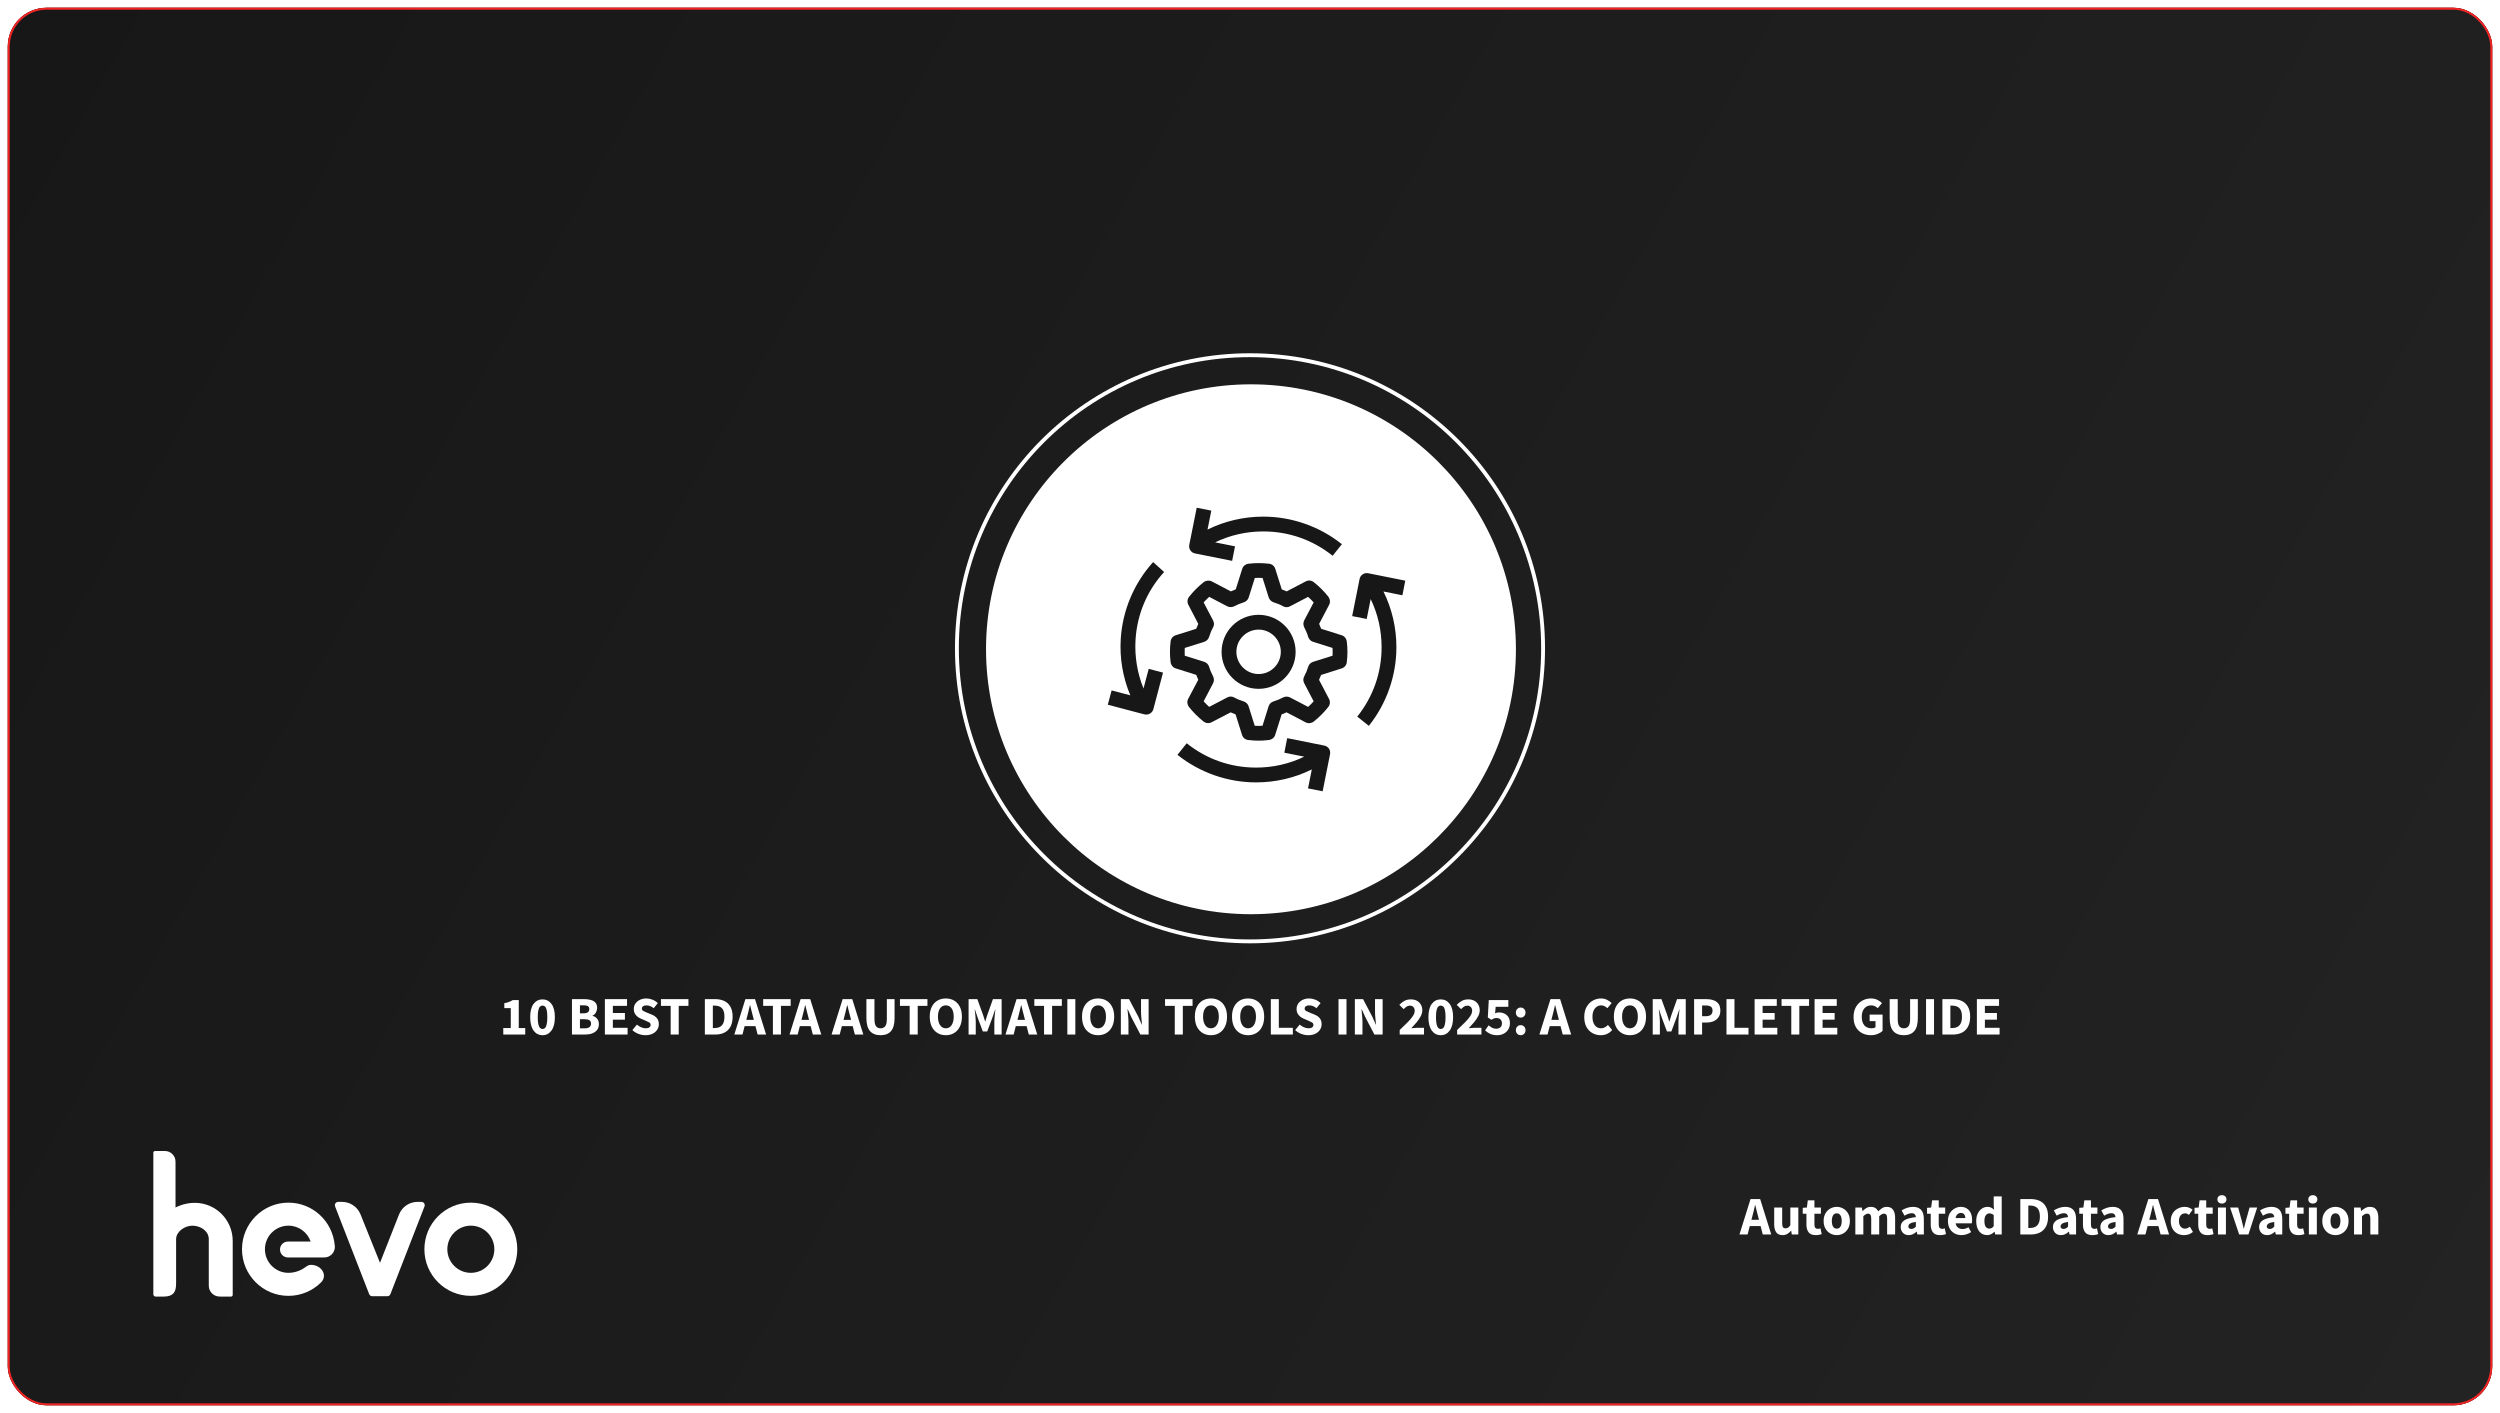 <?xml version="1.0"?>
<svg xmlns="http://www.w3.org/2000/svg" width="1288" height="728" viewBox="0 0 1288 728" fill="none">
<g filter="url(#filter0_d_21344_8951)">
<g clip-path="url(#clip0_21344_8951)">
<rect x="4" width="1280" height="720" rx="20" fill="white"/>
<rect x="4" width="1280" height="720" rx="20" fill="#E31414" fill-opacity="0.99"/>
<rect x="4" width="1280" height="720" fill="url(#paint0_linear_21344_8951)"/>
<path d="M902.772 622.76L902.324 624.44H906.216L905.796 622.76C905.553 621.845 905.301 620.875 905.04 619.848C904.797 618.821 904.555 617.832 904.312 616.88H904.2C903.976 617.851 903.743 618.849 903.5 619.876C903.276 620.884 903.033 621.845 902.772 622.76ZM896.164 632L901.876 613.744H906.832L912.544 632H908.176L907.056 627.66H901.484L900.364 632H896.164ZM918.375 632.336C916.863 632.336 915.761 631.841 915.071 630.852C914.399 629.844 914.063 628.472 914.063 626.736V618.112H918.179V626.204C918.179 627.193 918.319 627.884 918.599 628.276C918.879 628.649 919.317 628.836 919.915 628.836C920.437 628.836 920.876 628.715 921.231 628.472C921.585 628.229 921.968 627.837 922.379 627.296V618.112H926.495V632H923.135L922.827 630.068H922.743C922.164 630.759 921.529 631.309 920.839 631.72C920.148 632.131 919.327 632.336 918.375 632.336ZM935.465 632.336C933.748 632.336 932.516 631.841 931.769 630.852C931.041 629.863 930.677 628.565 930.677 626.96V621.332H928.773V618.28L930.901 618.112L931.377 614.416H934.793V618.112H938.125V621.332H934.793V626.904C934.793 627.688 934.952 628.257 935.269 628.612C935.605 628.948 936.044 629.116 936.585 629.116C936.809 629.116 937.033 629.088 937.257 629.032C937.5 628.976 937.714 628.911 937.901 628.836L938.545 631.832C938.19 631.944 937.752 632.056 937.229 632.168C936.725 632.28 936.137 632.336 935.465 632.336ZM946.307 632.336C945.131 632.336 944.021 632.056 942.975 631.496C941.949 630.917 941.118 630.087 940.483 629.004C939.849 627.903 939.531 626.587 939.531 625.056C939.531 623.507 939.849 622.191 940.483 621.108C941.118 620.025 941.949 619.204 942.975 618.644C944.021 618.065 945.131 617.776 946.307 617.776C947.483 617.776 948.585 618.065 949.611 618.644C950.638 619.204 951.469 620.025 952.103 621.108C952.738 622.191 953.055 623.507 953.055 625.056C953.055 626.587 952.738 627.903 952.103 629.004C951.469 630.087 950.638 630.917 949.611 631.496C948.585 632.056 947.483 632.336 946.307 632.336ZM946.307 629.004C947.147 629.004 947.782 628.649 948.211 627.94C948.641 627.212 948.855 626.251 948.855 625.056C948.855 623.843 948.641 622.881 948.211 622.172C947.782 621.463 947.147 621.108 946.307 621.108C945.449 621.108 944.805 621.463 944.375 622.172C943.965 622.881 943.759 623.843 943.759 625.056C943.759 626.251 943.965 627.212 944.375 627.94C944.805 628.649 945.449 629.004 946.307 629.004ZM955.875 632V618.112H959.235L959.515 619.904H959.627C960.205 619.325 960.821 618.831 961.475 618.42C962.128 617.991 962.912 617.776 963.827 617.776C964.816 617.776 965.609 617.981 966.207 618.392C966.823 618.784 967.308 619.353 967.663 620.1C968.279 619.465 968.932 618.924 969.623 618.476C970.313 618.009 971.116 617.776 972.031 617.776C973.524 617.776 974.616 618.28 975.307 619.288C976.016 620.277 976.371 621.64 976.371 623.376V632H972.255V623.908C972.255 622.9 972.115 622.209 971.835 621.836C971.573 621.463 971.144 621.276 970.547 621.276C969.856 621.276 969.063 621.724 968.167 622.62V632H964.051V623.908C964.051 622.9 963.911 622.209 963.631 621.836C963.369 621.463 962.94 621.276 962.343 621.276C961.652 621.276 960.868 621.724 959.991 622.62V632H955.875ZM983.383 632.336C982.113 632.336 981.105 631.935 980.359 631.132C979.612 630.311 979.239 629.312 979.239 628.136C979.239 626.68 979.855 625.541 981.087 624.72C982.319 623.899 984.307 623.348 987.051 623.068C987.013 622.452 986.827 621.967 986.491 621.612C986.173 621.239 985.632 621.052 984.867 621.052C984.288 621.052 983.7 621.164 983.103 621.388C982.505 621.612 981.871 621.92 981.199 622.312L979.715 619.596C980.592 619.055 981.525 618.616 982.515 618.28C983.523 617.944 984.568 617.776 985.651 617.776C987.424 617.776 988.787 618.289 989.739 619.316C990.691 620.343 991.167 621.92 991.167 624.048V632H987.807L987.527 630.572H987.415C986.836 631.095 986.211 631.524 985.539 631.86C984.885 632.177 984.167 632.336 983.383 632.336ZM984.783 629.144C985.249 629.144 985.651 629.041 985.987 628.836C986.341 628.612 986.696 628.323 987.051 627.968V625.532C985.595 625.719 984.587 626.017 984.027 626.428C983.467 626.82 983.187 627.287 983.187 627.828C983.187 628.276 983.327 628.612 983.607 628.836C983.905 629.041 984.297 629.144 984.783 629.144ZM999.504 632.336C997.787 632.336 996.555 631.841 995.808 630.852C995.08 629.863 994.716 628.565 994.716 626.96V621.332H992.812V618.28L994.94 618.112L995.416 614.416H998.832V618.112H1002.16V621.332H998.832V626.904C998.832 627.688 998.991 628.257 999.308 628.612C999.644 628.948 1000.08 629.116 1000.62 629.116C1000.85 629.116 1001.07 629.088 1001.3 629.032C1001.54 628.976 1001.75 628.911 1001.94 628.836L1002.58 631.832C1002.23 631.944 1001.79 632.056 1001.27 632.168C1000.76 632.28 1000.18 632.336 999.504 632.336ZM1010.6 632.336C1009.27 632.336 1008.08 632.047 1007.01 631.468C1005.95 630.889 1005.11 630.059 1004.49 628.976C1003.88 627.893 1003.57 626.587 1003.57 625.056C1003.57 623.544 1003.88 622.247 1004.49 621.164C1005.13 620.081 1005.95 619.251 1006.96 618.672C1007.97 618.075 1009.02 617.776 1010.12 617.776C1011.45 617.776 1012.54 618.075 1013.4 618.672C1014.28 619.251 1014.93 620.044 1015.36 621.052C1015.81 622.041 1016.03 623.171 1016.03 624.44C1016.03 624.795 1016.01 625.149 1015.97 625.504C1015.94 625.84 1015.9 626.092 1015.86 626.26H1007.55C1007.73 627.268 1008.15 628.015 1008.81 628.5C1009.46 628.967 1010.24 629.2 1011.16 629.2C1012.15 629.2 1013.15 628.892 1014.15 628.276L1015.53 630.768C1014.82 631.253 1014.02 631.636 1013.15 631.916C1012.27 632.196 1011.42 632.336 1010.6 632.336ZM1007.52 623.544H1012.53C1012.53 622.779 1012.34 622.153 1011.97 621.668C1011.62 621.164 1011.03 620.912 1010.21 620.912C1009.57 620.912 1009 621.136 1008.5 621.584C1007.99 622.013 1007.67 622.667 1007.52 623.544ZM1023.83 632.336C1022.11 632.336 1020.73 631.692 1019.69 630.404C1018.66 629.097 1018.15 627.315 1018.15 625.056C1018.15 623.544 1018.42 622.247 1018.96 621.164C1019.52 620.063 1020.24 619.223 1021.11 618.644C1022.01 618.065 1022.94 617.776 1023.91 617.776C1024.68 617.776 1025.32 617.907 1025.85 618.168C1026.37 618.429 1026.86 618.784 1027.33 619.232L1027.16 617.104V612.372H1031.28V632H1027.92L1027.64 630.628H1027.53C1027.04 631.113 1026.47 631.524 1025.82 631.86C1025.17 632.177 1024.5 632.336 1023.83 632.336ZM1024.89 628.976C1025.34 628.976 1025.74 628.883 1026.1 628.696C1026.47 628.509 1026.83 628.183 1027.16 627.716V622.032C1026.81 621.696 1026.43 621.463 1026.01 621.332C1025.62 621.201 1025.24 621.136 1024.87 621.136C1024.21 621.136 1023.63 621.453 1023.13 622.088C1022.63 622.704 1022.37 623.675 1022.37 625C1022.37 626.363 1022.59 627.371 1023.02 628.024C1023.47 628.659 1024.09 628.976 1024.89 628.976ZM1040.87 632V613.744H1046.02C1047.89 613.744 1049.5 614.061 1050.86 614.696C1052.23 615.331 1053.28 616.32 1054.03 617.664C1054.79 618.989 1055.17 620.697 1055.17 622.788C1055.17 624.879 1054.8 626.605 1054.05 627.968C1053.31 629.331 1052.26 630.348 1050.92 631.02C1049.59 631.673 1048.03 632 1046.24 632H1040.87ZM1044.98 628.668H1045.77C1046.81 628.668 1047.72 628.481 1048.48 628.108C1049.27 627.735 1049.87 627.119 1050.3 626.26C1050.73 625.401 1050.95 624.244 1050.95 622.788C1050.95 621.332 1050.73 620.193 1050.3 619.372C1049.87 618.532 1049.27 617.944 1048.48 617.608C1047.72 617.253 1046.81 617.076 1045.77 617.076H1044.98V628.668ZM1061.8 632.336C1060.54 632.336 1059.53 631.935 1058.78 631.132C1058.03 630.311 1057.66 629.312 1057.66 628.136C1057.66 626.68 1058.28 625.541 1059.51 624.72C1060.74 623.899 1062.73 623.348 1065.47 623.068C1065.44 622.452 1065.25 621.967 1064.91 621.612C1064.6 621.239 1064.05 621.052 1063.29 621.052C1062.71 621.052 1062.12 621.164 1061.52 621.388C1060.93 621.612 1060.29 621.92 1059.62 622.312L1058.14 619.596C1059.01 619.055 1059.95 618.616 1060.94 618.28C1061.94 617.944 1062.99 617.776 1064.07 617.776C1065.85 617.776 1067.21 618.289 1068.16 619.316C1069.11 620.343 1069.59 621.92 1069.59 624.048V632H1066.23L1065.95 630.572H1065.84C1065.26 631.095 1064.63 631.524 1063.96 631.86C1063.31 632.177 1062.59 632.336 1061.8 632.336ZM1063.2 629.144C1063.67 629.144 1064.07 629.041 1064.41 628.836C1064.76 628.612 1065.12 628.323 1065.47 627.968V625.532C1064.02 625.719 1063.01 626.017 1062.45 626.428C1061.89 626.82 1061.61 627.287 1061.61 627.828C1061.61 628.276 1061.75 628.612 1062.03 628.836C1062.33 629.041 1062.72 629.144 1063.2 629.144ZM1077.93 632.336C1076.21 632.336 1074.98 631.841 1074.23 630.852C1073.5 629.863 1073.14 628.565 1073.14 626.96V621.332H1071.23V618.28L1073.36 618.112L1073.84 614.416H1077.25V618.112H1080.59V621.332H1077.25V626.904C1077.25 627.688 1077.41 628.257 1077.73 628.612C1078.07 628.948 1078.5 629.116 1079.05 629.116C1079.27 629.116 1079.49 629.088 1079.72 629.032C1079.96 628.976 1080.18 628.911 1080.36 628.836L1081.01 631.832C1080.65 631.944 1080.21 632.056 1079.69 632.168C1079.19 632.28 1078.6 632.336 1077.93 632.336ZM1086.25 632.336C1084.98 632.336 1083.97 631.935 1083.23 631.132C1082.48 630.311 1082.11 629.312 1082.11 628.136C1082.11 626.68 1082.72 625.541 1083.95 624.72C1085.19 623.899 1087.17 623.348 1089.92 623.068C1089.88 622.452 1089.69 621.967 1089.36 621.612C1089.04 621.239 1088.5 621.052 1087.73 621.052C1087.16 621.052 1086.57 621.164 1085.97 621.388C1085.37 621.612 1084.74 621.92 1084.07 622.312L1082.58 619.596C1083.46 619.055 1084.39 618.616 1085.38 618.28C1086.39 617.944 1087.44 617.776 1088.52 617.776C1090.29 617.776 1091.65 618.289 1092.61 619.316C1093.56 620.343 1094.03 621.92 1094.03 624.048V632H1090.67L1090.39 630.572H1090.28C1089.7 631.095 1089.08 631.524 1088.41 631.86C1087.75 632.177 1087.03 632.336 1086.25 632.336ZM1087.65 629.144C1088.12 629.144 1088.52 629.041 1088.85 628.836C1089.21 628.612 1089.56 628.323 1089.92 627.968V625.532C1088.46 625.719 1087.45 626.017 1086.89 626.428C1086.33 626.82 1086.05 627.287 1086.05 627.828C1086.05 628.276 1086.19 628.612 1086.47 628.836C1086.77 629.041 1087.16 629.144 1087.65 629.144ZM1107.74 622.76L1107.29 624.44H1111.18L1110.76 622.76C1110.52 621.845 1110.27 620.875 1110.01 619.848C1109.77 618.821 1109.52 617.832 1109.28 616.88H1109.17C1108.94 617.851 1108.71 618.849 1108.47 619.876C1108.24 620.884 1108 621.845 1107.74 622.76ZM1101.13 632L1106.84 613.744H1111.8L1117.51 632H1113.14L1112.02 627.66H1106.45L1105.33 632H1101.13ZM1125.22 632.336C1123.93 632.336 1122.76 632.056 1121.72 631.496C1120.69 630.917 1119.87 630.087 1119.26 629.004C1118.66 627.903 1118.36 626.587 1118.36 625.056C1118.36 623.507 1118.7 622.191 1119.37 621.108C1120.04 620.025 1120.93 619.204 1122.03 618.644C1123.13 618.065 1124.31 617.776 1125.58 617.776C1126.44 617.776 1127.2 617.916 1127.85 618.196C1128.52 618.476 1129.12 618.831 1129.64 619.26L1127.71 621.92C1127.06 621.379 1126.43 621.108 1125.84 621.108C1124.85 621.108 1124.05 621.463 1123.46 622.172C1122.88 622.881 1122.59 623.843 1122.59 625.056C1122.59 626.251 1122.88 627.212 1123.46 627.94C1124.05 628.649 1124.8 629.004 1125.7 629.004C1126.14 629.004 1126.58 628.911 1127.01 628.724C1127.44 628.519 1127.83 628.276 1128.19 627.996L1129.81 630.684C1129.12 631.281 1128.37 631.711 1127.57 631.972C1126.77 632.215 1125.98 632.336 1125.22 632.336ZM1137.32 632.336C1135.6 632.336 1134.37 631.841 1133.62 630.852C1132.89 629.863 1132.53 628.565 1132.53 626.96V621.332H1130.62V618.28L1132.75 618.112L1133.23 614.416H1136.64V618.112H1139.98V621.332H1136.64V626.904C1136.64 627.688 1136.8 628.257 1137.12 628.612C1137.46 628.948 1137.9 629.116 1138.44 629.116C1138.66 629.116 1138.88 629.088 1139.11 629.032C1139.35 628.976 1139.57 628.911 1139.75 628.836L1140.4 631.832C1140.04 631.944 1139.6 632.056 1139.08 632.168C1138.58 632.28 1137.99 632.336 1137.32 632.336ZM1142.69 632V618.112H1146.8V632H1142.69ZM1144.73 616.068C1144.04 616.068 1143.48 615.872 1143.05 615.48C1142.62 615.088 1142.41 614.565 1142.41 613.912C1142.41 613.259 1142.62 612.736 1143.05 612.344C1143.48 611.952 1144.04 611.756 1144.73 611.756C1145.42 611.756 1145.98 611.952 1146.41 612.344C1146.84 612.736 1147.06 613.259 1147.06 613.912C1147.06 614.565 1146.84 615.088 1146.41 615.48C1145.98 615.872 1145.42 616.068 1144.73 616.068ZM1153.62 632L1148.94 618.112H1153.09L1154.88 624.664C1155.06 625.355 1155.24 626.064 1155.41 626.792C1155.6 627.501 1155.78 628.22 1155.97 628.948H1156.08C1156.25 628.22 1156.42 627.501 1156.59 626.792C1156.77 626.064 1156.96 625.355 1157.15 624.664L1158.97 618.112H1162.91L1158.38 632H1153.62ZM1168.03 632.336C1166.77 632.336 1165.76 631.935 1165.01 631.132C1164.26 630.311 1163.89 629.312 1163.89 628.136C1163.89 626.68 1164.51 625.541 1165.74 624.72C1166.97 623.899 1168.96 623.348 1171.7 623.068C1171.67 622.452 1171.48 621.967 1171.14 621.612C1170.83 621.239 1170.28 621.052 1169.52 621.052C1168.94 621.052 1168.35 621.164 1167.75 621.388C1167.16 621.612 1166.52 621.92 1165.85 622.312L1164.37 619.596C1165.24 619.055 1166.18 618.616 1167.17 618.28C1168.17 617.944 1169.22 617.776 1170.3 617.776C1172.08 617.776 1173.44 618.289 1174.39 619.316C1175.34 620.343 1175.82 621.92 1175.82 624.048V632H1172.46L1172.18 630.572H1172.07C1171.49 631.095 1170.86 631.524 1170.19 631.86C1169.54 632.177 1168.82 632.336 1168.03 632.336ZM1169.43 629.144C1169.9 629.144 1170.3 629.041 1170.64 628.836C1170.99 628.612 1171.35 628.323 1171.7 627.968V625.532C1170.25 625.719 1169.24 626.017 1168.68 626.428C1168.12 626.82 1167.84 627.287 1167.84 627.828C1167.84 628.276 1167.98 628.612 1168.26 628.836C1168.56 629.041 1168.95 629.144 1169.43 629.144ZM1184.16 632.336C1182.44 632.336 1181.21 631.841 1180.46 630.852C1179.73 629.863 1179.37 628.565 1179.37 626.96V621.332H1177.46V618.28L1179.59 618.112L1180.07 614.416H1183.48V618.112H1186.82V621.332H1183.48V626.904C1183.48 627.688 1183.64 628.257 1183.96 628.612C1184.3 628.948 1184.73 629.116 1185.28 629.116C1185.5 629.116 1185.72 629.088 1185.95 629.032C1186.19 628.976 1186.41 628.911 1186.59 628.836L1187.24 631.832C1186.88 631.944 1186.44 632.056 1185.92 632.168C1185.42 632.28 1184.83 632.336 1184.16 632.336ZM1189.53 632V618.112H1193.64V632H1189.53ZM1191.57 616.068C1190.88 616.068 1190.32 615.872 1189.89 615.48C1189.46 615.088 1189.25 614.565 1189.25 613.912C1189.25 613.259 1189.46 612.736 1189.89 612.344C1190.32 611.952 1190.88 611.756 1191.57 611.756C1192.26 611.756 1192.82 611.952 1193.25 612.344C1193.68 612.736 1193.9 613.259 1193.9 613.912C1193.9 614.565 1193.68 615.088 1193.25 615.48C1192.82 615.872 1192.26 616.068 1191.57 616.068ZM1203.23 632.336C1202.05 632.336 1200.94 632.056 1199.9 631.496C1198.87 630.917 1198.04 630.087 1197.41 629.004C1196.77 627.903 1196.45 626.587 1196.45 625.056C1196.45 623.507 1196.77 622.191 1197.41 621.108C1198.04 620.025 1198.87 619.204 1199.9 618.644C1200.94 618.065 1202.05 617.776 1203.23 617.776C1204.41 617.776 1205.51 618.065 1206.53 618.644C1207.56 619.204 1208.39 620.025 1209.03 621.108C1209.66 622.191 1209.98 623.507 1209.98 625.056C1209.98 626.587 1209.66 627.903 1209.03 629.004C1208.39 630.087 1207.56 630.917 1206.53 631.496C1205.51 632.056 1204.41 632.336 1203.23 632.336ZM1203.23 629.004C1204.07 629.004 1204.7 628.649 1205.13 627.94C1205.56 627.212 1205.78 626.251 1205.78 625.056C1205.78 623.843 1205.56 622.881 1205.13 622.172C1204.7 621.463 1204.07 621.108 1203.23 621.108C1202.37 621.108 1201.73 621.463 1201.3 622.172C1200.89 622.881 1200.68 623.843 1200.68 625.056C1200.68 626.251 1200.89 627.212 1201.3 627.94C1201.73 628.649 1202.37 629.004 1203.23 629.004ZM1212.8 632V618.112H1216.16L1216.44 619.876H1216.55C1217.15 619.316 1217.8 618.831 1218.51 618.42C1219.24 617.991 1220.07 617.776 1221 617.776C1222.51 617.776 1223.6 618.28 1224.28 619.288C1224.97 620.277 1225.31 621.64 1225.31 623.376V632H1221.2V623.908C1221.2 622.9 1221.06 622.209 1220.78 621.836C1220.52 621.463 1220.09 621.276 1219.49 621.276C1218.97 621.276 1218.52 621.397 1218.14 621.64C1217.77 621.864 1217.36 622.191 1216.91 622.62V632H1212.8Z" fill="white"/>
<path d="M90.426 595.038V618.112C90.479 618.081 94.672 615.697 100.349 615.697C111.142 615.697 119.892 624.482 119.892 635.32V663.142C119.892 663.616 119.509 664 119.037 664H113.577L113.096 663.979C110.093 663.979 107.564 661.473 107.564 658.459L107.565 657.694V635.924C107.565 635.913 107.564 635.902 107.564 635.891V634.415C107.564 630.199 103.282 627.471 99.146 627.471C95.01 627.471 90.727 630.628 90.727 634.415V656.784C90.727 657.237 90.721 657.695 90.699 658.15C90.55 661.146 89.644 663.972 84.473 664C84.447 664 84.421 664 84.395 664H80.203C79.538 664 79 663.459 79 662.792V589.858C79 589.384 79.383 589 79.855 589H84.981C87.984 589 90.419 591.443 90.419 594.456L90.426 595.038Z" fill="white"/>
<path d="M167.09 643.837C170.093 643.837 172.527 641.394 172.527 638.38L172.41 637.248C171.225 625.1 161.019 615.607 148.602 615.607C135.389 615.608 124.676 626.356 124.676 639.615C124.676 652.874 135.389 663.623 148.602 663.623C155.104 663.623 160.999 661.021 165.311 656.797C169.12 653.066 165.559 647.656 160.237 647.656C159.299 647.656 158.403 648.046 157.658 648.618C156.079 649.833 152.891 651.766 148.602 651.766C141.914 651.766 136.492 646.326 136.492 639.615C136.493 632.904 141.914 627.463 148.602 627.463C153.908 627.463 158.415 630.886 160.053 635.652H148.33C146.078 635.652 144.252 637.484 144.252 639.744C144.252 642.004 146.078 643.837 148.33 643.837H167.09Z" fill="white"/>
<path fill-rule="evenodd" clip-rule="evenodd" d="M242.575 615.607C255.788 615.607 266.5 626.356 266.5 639.615C266.5 652.874 255.788 663.623 242.575 663.623C229.361 663.623 218.649 652.874 218.649 639.615C218.649 626.356 229.361 615.607 242.575 615.607ZM242.575 627.463C235.887 627.463 230.465 632.904 230.465 639.615C230.465 646.326 235.887 651.766 242.575 651.767C249.264 651.766 254.685 646.326 254.685 639.615C254.685 632.904 249.264 627.463 242.575 627.463Z" fill="white"/>
<path d="M174.227 615.209H176.23C180.412 615.209 184.175 617.759 185.742 621.652L195.778 646.607L205.598 621.652C207.164 617.759 210.927 615.209 215.109 615.209H217.112C218.316 615.209 219.142 616.425 218.705 617.55L201.144 662.722C200.888 663.381 200.256 663.815 199.551 663.815H191.788C191.083 663.815 190.451 663.381 190.195 662.722L172.634 617.55C172.197 616.425 173.023 615.209 174.227 615.209Z" fill="white"/>
<path d="M259.286 529V525.668H263.15V515.392H259.818V512.844C260.789 512.657 261.61 512.433 262.282 512.172C262.954 511.911 263.608 511.593 264.242 511.22H267.266V525.668H270.598V529H259.286ZM279.511 529.336C277.607 529.336 276.067 528.543 274.891 526.956C273.734 525.369 273.155 523.064 273.155 520.04C273.155 517.016 273.734 514.739 274.891 513.208C276.067 511.659 277.607 510.884 279.511 510.884C281.415 510.884 282.946 511.659 284.103 513.208C285.279 514.739 285.867 517.016 285.867 520.04C285.867 523.064 285.279 525.369 284.103 526.956C282.946 528.543 281.415 529.336 279.511 529.336ZM279.511 526.144C279.978 526.144 280.398 525.976 280.771 525.64C281.144 525.285 281.434 524.669 281.639 523.792C281.863 522.915 281.975 521.664 281.975 520.04C281.975 518.416 281.863 517.175 281.639 516.316C281.434 515.457 281.144 514.869 280.771 514.552C280.398 514.235 279.978 514.076 279.511 514.076C279.063 514.076 278.652 514.235 278.279 514.552C277.906 514.869 277.607 515.457 277.383 516.316C277.159 517.175 277.047 518.416 277.047 520.04C277.047 521.664 277.159 522.915 277.383 523.792C277.607 524.669 277.906 525.285 278.279 525.64C278.652 525.976 279.063 526.144 279.511 526.144ZM294.674 529V510.744H300.918C302.187 510.744 303.326 510.884 304.334 511.164C305.342 511.425 306.144 511.883 306.742 512.536C307.339 513.189 307.638 514.104 307.638 515.28C307.638 516.083 307.423 516.876 306.994 517.66C306.583 518.425 306.004 518.948 305.258 519.228V519.34C306.191 519.583 306.966 520.059 307.582 520.768C308.216 521.459 308.534 522.411 308.534 523.624C308.534 524.875 308.216 525.892 307.582 526.676C306.947 527.46 306.098 528.048 305.034 528.44C303.97 528.813 302.775 529 301.45 529H294.674ZM298.79 518.052H300.722C301.73 518.052 302.458 517.856 302.906 517.464C303.372 517.072 303.606 516.549 303.606 515.896C303.606 515.187 303.372 514.683 302.906 514.384C302.439 514.085 301.72 513.936 300.75 513.936H298.79V518.052ZM298.79 525.808H301.114C303.372 525.808 304.502 524.987 304.502 523.344C304.502 522.541 304.222 521.972 303.662 521.636C303.102 521.281 302.252 521.104 301.114 521.104H298.79V525.808ZM311.627 529V510.744H323.051V514.216H315.743V517.884H321.959V521.328H315.743V525.528H323.331V529H311.627ZM332.539 529.336C331.344 529.336 330.149 529.112 328.955 528.664C327.779 528.216 326.724 527.563 325.791 526.704L328.143 523.876C328.796 524.436 329.524 524.893 330.327 525.248C331.129 525.603 331.904 525.78 332.651 525.78C333.509 525.78 334.144 525.621 334.555 525.304C334.984 524.987 335.199 524.557 335.199 524.016C335.199 523.437 334.956 523.017 334.471 522.756C334.004 522.476 333.369 522.168 332.567 521.832L330.187 520.824C329.571 520.563 328.983 520.217 328.423 519.788C327.863 519.34 327.405 518.789 327.051 518.136C326.696 517.483 326.519 516.717 326.519 515.84C326.519 514.832 326.789 513.917 327.331 513.096C327.891 512.275 328.656 511.621 329.627 511.136C330.616 510.651 331.745 510.408 333.015 510.408C334.06 510.408 335.105 510.613 336.151 511.024C337.196 511.435 338.111 512.032 338.895 512.816L336.795 515.42C336.197 514.953 335.6 514.599 335.003 514.356C334.405 514.095 333.743 513.964 333.015 513.964C332.305 513.964 331.736 514.113 331.307 514.412C330.896 514.692 330.691 515.093 330.691 515.616C330.691 516.176 330.952 516.596 331.475 516.876C332.016 517.156 332.679 517.455 333.463 517.772L335.815 518.724C336.916 519.172 337.793 519.788 338.447 520.572C339.1 521.356 339.427 522.392 339.427 523.68C339.427 524.688 339.156 525.621 338.615 526.48C338.073 527.339 337.289 528.029 336.263 528.552C335.236 529.075 333.995 529.336 332.539 529.336ZM345.534 529V514.216H340.522V510.744H354.69V514.216H349.678V529H345.534ZM363.142 529V510.744H368.294C370.161 510.744 371.776 511.061 373.138 511.696C374.501 512.331 375.556 513.32 376.302 514.664C377.068 515.989 377.45 517.697 377.45 519.788C377.45 521.879 377.077 523.605 376.33 524.968C375.584 526.331 374.538 527.348 373.194 528.02C371.869 528.673 370.31 529 368.518 529H363.142ZM367.258 525.668H368.042C369.088 525.668 369.993 525.481 370.758 525.108C371.542 524.735 372.149 524.119 372.578 523.26C373.008 522.401 373.222 521.244 373.222 519.788C373.222 518.332 373.008 517.193 372.578 516.372C372.149 515.532 371.542 514.944 370.758 514.608C369.993 514.253 369.088 514.076 368.042 514.076H367.258V525.668ZM384.926 519.76L384.478 521.44H388.37L387.95 519.76C387.708 518.845 387.456 517.875 387.194 516.848C386.952 515.821 386.709 514.832 386.466 513.88H386.354C386.13 514.851 385.897 515.849 385.654 516.876C385.43 517.884 385.188 518.845 384.926 519.76ZM378.318 529L384.03 510.744H388.986L394.698 529H390.33L389.21 524.66H383.638L382.518 529H378.318ZM398.198 529V514.216H393.186V510.744H407.354V514.216H402.342V529H398.198ZM413.364 519.76L412.916 521.44H416.808L416.388 519.76C416.145 518.845 415.893 517.875 415.632 516.848C415.389 515.821 415.146 514.832 414.904 513.88H414.792C414.568 514.851 414.334 515.849 414.092 516.876C413.868 517.884 413.625 518.845 413.364 519.76ZM406.756 529L412.468 510.744H417.424L423.136 529H418.768L417.648 524.66H412.076L410.956 529H406.756ZM435.02 519.76L434.572 521.44H438.464L438.044 519.76C437.801 518.845 437.549 517.875 437.288 516.848C437.045 515.821 436.803 514.832 436.56 513.88H436.448C436.224 514.851 435.991 515.849 435.748 516.876C435.524 517.884 435.281 518.845 435.02 519.76ZM428.412 529L434.124 510.744H439.08L444.792 529H440.424L439.304 524.66H433.732L432.612 529H428.412ZM453.682 529.336C451.311 529.336 449.501 528.636 448.25 527.236C446.999 525.836 446.374 523.605 446.374 520.544V510.744H450.518V520.964C450.518 522.756 450.789 524.007 451.33 524.716C451.871 525.425 452.655 525.78 453.682 525.78C454.709 525.78 455.502 525.425 456.062 524.716C456.622 524.007 456.902 522.756 456.902 520.964V510.744H460.878V520.544C460.878 523.605 460.262 525.836 459.03 527.236C457.817 528.636 456.034 529.336 453.682 529.336ZM468.663 529V514.216H463.651V510.744H477.819V514.216H472.807V529H468.663ZM487.293 529.336C485.65 529.336 484.203 528.953 482.953 528.188C481.721 527.423 480.75 526.331 480.041 524.912C479.35 523.475 479.005 521.767 479.005 519.788C479.005 517.791 479.35 516.101 480.041 514.72C480.75 513.32 481.721 512.256 482.953 511.528C484.203 510.781 485.65 510.408 487.293 510.408C488.935 510.408 490.373 510.781 491.605 511.528C492.855 512.256 493.826 513.32 494.517 514.72C495.226 516.12 495.581 517.809 495.581 519.788C495.581 521.767 495.226 523.475 494.517 524.912C493.826 526.331 492.855 527.423 491.605 528.188C490.373 528.953 488.935 529.336 487.293 529.336ZM487.293 525.78C488.543 525.78 489.533 525.239 490.261 524.156C490.989 523.073 491.353 521.617 491.353 519.788C491.353 517.959 490.989 516.531 490.261 515.504C489.533 514.477 488.543 513.964 487.293 513.964C486.042 513.964 485.053 514.477 484.325 515.504C483.597 516.531 483.233 517.959 483.233 519.788C483.233 521.617 483.597 523.073 484.325 524.156C485.053 525.239 486.042 525.78 487.293 525.78ZM499.013 529V510.744H503.521L506.461 518.864C506.648 519.387 506.825 519.937 506.993 520.516C507.161 521.095 507.339 521.664 507.525 522.224H507.637C507.824 521.664 507.992 521.095 508.141 520.516C508.309 519.937 508.487 519.387 508.673 518.864L511.557 510.744H516.037V529H512.285V522.308C512.285 521.711 512.313 521.048 512.369 520.32C512.444 519.573 512.519 518.827 512.593 518.08C512.687 517.333 512.761 516.671 512.817 516.092H512.705L511.221 520.432L508.617 527.404H506.349L503.745 520.432L502.289 516.092H502.177C502.252 516.671 502.327 517.333 502.401 518.08C502.476 518.827 502.541 519.573 502.597 520.32C502.672 521.048 502.709 521.711 502.709 522.308V529H499.013ZM524.626 519.76L524.178 521.44H528.07L527.65 519.76C527.407 518.845 527.155 517.875 526.894 516.848C526.651 515.821 526.408 514.832 526.166 513.88H526.054C525.83 514.851 525.596 515.849 525.354 516.876C525.13 517.884 524.887 518.845 524.626 519.76ZM518.018 529L523.73 510.744H528.686L534.398 529H530.03L528.91 524.66H523.338L522.218 529H518.018ZM537.898 529V514.216H532.886V510.744H547.054V514.216H542.042V529H537.898ZM549.9 529V510.744H554.016V529H549.9ZM565.742 529.336C564.099 529.336 562.653 528.953 561.402 528.188C560.17 527.423 559.199 526.331 558.49 524.912C557.799 523.475 557.454 521.767 557.454 519.788C557.454 517.791 557.799 516.101 558.49 514.72C559.199 513.32 560.17 512.256 561.402 511.528C562.653 510.781 564.099 510.408 565.742 510.408C567.385 510.408 568.822 510.781 570.054 511.528C571.305 512.256 572.275 513.32 572.966 514.72C573.675 516.12 574.03 517.809 574.03 519.788C574.03 521.767 573.675 523.475 572.966 524.912C572.275 526.331 571.305 527.423 570.054 528.188C568.822 528.953 567.385 529.336 565.742 529.336ZM565.742 525.78C566.993 525.78 567.982 525.239 568.71 524.156C569.438 523.073 569.802 521.617 569.802 519.788C569.802 517.959 569.438 516.531 568.71 515.504C567.982 514.477 566.993 513.964 565.742 513.964C564.491 513.964 563.502 514.477 562.774 515.504C562.046 516.531 561.682 517.959 561.682 519.788C561.682 521.617 562.046 523.073 562.774 524.156C563.502 525.239 564.491 525.78 565.742 525.78ZM577.463 529V510.744H581.691L586.451 519.816L588.243 523.848H588.355C588.28 522.877 588.177 521.795 588.047 520.6C587.916 519.405 587.851 518.267 587.851 517.184V510.744H591.771V529H587.543L582.783 519.9L580.991 515.924H580.879C580.972 516.932 581.075 518.015 581.187 519.172C581.317 520.329 581.383 521.449 581.383 522.532V529H577.463ZM605.245 529V514.216H600.233V510.744H614.401V514.216H609.389V529H605.245ZM623.875 529.336C622.232 529.336 620.785 528.953 619.535 528.188C618.303 527.423 617.332 526.331 616.623 524.912C615.932 523.475 615.587 521.767 615.587 519.788C615.587 517.791 615.932 516.101 616.623 514.72C617.332 513.32 618.303 512.256 619.535 511.528C620.785 510.781 622.232 510.408 623.875 510.408C625.517 510.408 626.955 510.781 628.187 511.528C629.437 512.256 630.408 513.32 631.099 514.72C631.808 516.12 632.163 517.809 632.163 519.788C632.163 521.767 631.808 523.475 631.099 524.912C630.408 526.331 629.437 527.423 628.187 528.188C626.955 528.953 625.517 529.336 623.875 529.336ZM623.875 525.78C625.125 525.78 626.115 525.239 626.843 524.156C627.571 523.073 627.935 521.617 627.935 519.788C627.935 517.959 627.571 516.531 626.843 515.504C626.115 514.477 625.125 513.964 623.875 513.964C622.624 513.964 621.635 514.477 620.907 515.504C620.179 516.531 619.815 517.959 619.815 519.788C619.815 521.617 620.179 523.073 620.907 524.156C621.635 525.239 622.624 525.78 623.875 525.78ZM643.015 529.336C641.373 529.336 639.926 528.953 638.675 528.188C637.443 527.423 636.473 526.331 635.763 524.912C635.073 523.475 634.727 521.767 634.727 519.788C634.727 517.791 635.073 516.101 635.763 514.72C636.473 513.32 637.443 512.256 638.675 511.528C639.926 510.781 641.373 510.408 643.015 510.408C644.658 510.408 646.095 510.781 647.327 511.528C648.578 512.256 649.549 513.32 650.239 514.72C650.949 516.12 651.303 517.809 651.303 519.788C651.303 521.767 650.949 523.475 650.239 524.912C649.549 526.331 648.578 527.423 647.327 528.188C646.095 528.953 644.658 529.336 643.015 529.336ZM643.015 525.78C644.266 525.78 645.255 525.239 645.983 524.156C646.711 523.073 647.075 521.617 647.075 519.788C647.075 517.959 646.711 516.531 645.983 515.504C645.255 514.477 644.266 513.964 643.015 513.964C641.765 513.964 640.775 514.477 640.047 515.504C639.319 516.531 638.955 517.959 638.955 519.788C638.955 521.617 639.319 523.073 640.047 524.156C640.775 525.239 641.765 525.78 643.015 525.78ZM654.736 529V510.744H658.852V525.528H666.076V529H654.736ZM674.007 529.336C672.813 529.336 671.618 529.112 670.423 528.664C669.247 528.216 668.193 527.563 667.259 526.704L669.611 523.876C670.265 524.436 670.993 524.893 671.795 525.248C672.598 525.603 673.373 525.78 674.119 525.78C674.978 525.78 675.613 525.621 676.023 525.304C676.453 524.987 676.667 524.557 676.667 524.016C676.667 523.437 676.425 523.017 675.939 522.756C675.473 522.476 674.838 522.168 674.035 521.832L671.655 520.824C671.039 520.563 670.451 520.217 669.891 519.788C669.331 519.34 668.874 518.789 668.519 518.136C668.165 517.483 667.987 516.717 667.987 515.84C667.987 514.832 668.258 513.917 668.799 513.096C669.359 512.275 670.125 511.621 671.095 511.136C672.085 510.651 673.214 510.408 674.483 510.408C675.529 510.408 676.574 510.613 677.619 511.024C678.665 511.435 679.579 512.032 680.363 512.816L678.263 515.42C677.666 514.953 677.069 514.599 676.471 514.356C675.874 514.095 675.211 513.964 674.483 513.964C673.774 513.964 673.205 514.113 672.775 514.412C672.365 514.692 672.159 515.093 672.159 515.616C672.159 516.176 672.421 516.596 672.943 516.876C673.485 517.156 674.147 517.455 674.931 517.772L677.283 518.724C678.385 519.172 679.262 519.788 679.915 520.572C680.569 521.356 680.895 522.392 680.895 523.68C680.895 524.688 680.625 525.621 680.083 526.48C679.542 527.339 678.758 528.029 677.731 528.552C676.705 529.075 675.463 529.336 674.007 529.336ZM689.599 529V510.744H693.715V529H689.599ZM698.021 529V510.744H702.249L707.009 519.816L708.801 523.848H708.913C708.839 522.877 708.736 521.795 708.605 520.6C708.475 519.405 708.409 518.267 708.409 517.184V510.744H712.329V529H708.101L703.341 519.9L701.549 515.924H701.437C701.531 516.932 701.633 518.015 701.745 519.172C701.876 520.329 701.941 521.449 701.941 522.532V529H698.021ZM721.128 529V526.648C722.64 525.211 723.974 523.913 725.132 522.756C726.308 521.58 727.222 520.507 727.876 519.536C728.529 518.547 728.856 517.632 728.856 516.792C728.856 515.915 728.622 515.252 728.156 514.804C727.708 514.337 727.101 514.104 726.336 514.104C725.701 514.104 725.122 514.291 724.6 514.664C724.096 515.019 723.62 515.439 723.172 515.924L720.932 513.712C721.809 512.779 722.705 512.079 723.62 511.612C724.534 511.127 725.626 510.884 726.896 510.884C728.072 510.884 729.098 511.117 729.976 511.584C730.853 512.051 731.534 512.713 732.02 513.572C732.524 514.412 732.776 515.401 732.776 516.54C732.776 517.529 732.496 518.547 731.936 519.592C731.394 520.619 730.694 521.655 729.836 522.7C728.977 523.727 728.062 524.744 727.092 525.752C727.54 525.696 728.044 525.649 728.604 525.612C729.164 525.556 729.649 525.528 730.06 525.528H733.644V529H721.128ZM742.277 529.336C740.373 529.336 738.833 528.543 737.657 526.956C736.499 525.369 735.921 523.064 735.921 520.04C735.921 517.016 736.499 514.739 737.657 513.208C738.833 511.659 740.373 510.884 742.277 510.884C744.181 510.884 745.711 511.659 746.869 513.208C748.045 514.739 748.633 517.016 748.633 520.04C748.633 523.064 748.045 525.369 746.869 526.956C745.711 528.543 744.181 529.336 742.277 529.336ZM742.277 526.144C742.743 526.144 743.163 525.976 743.537 525.64C743.91 525.285 744.199 524.669 744.405 523.792C744.629 522.915 744.741 521.664 744.741 520.04C744.741 518.416 744.629 517.175 744.405 516.316C744.199 515.457 743.91 514.869 743.537 514.552C743.163 514.235 742.743 514.076 742.277 514.076C741.829 514.076 741.418 514.235 741.045 514.552C740.671 514.869 740.373 515.457 740.149 516.316C739.925 517.175 739.813 518.416 739.813 520.04C739.813 521.664 739.925 522.915 740.149 523.792C740.373 524.669 740.671 525.285 741.045 525.64C741.418 525.976 741.829 526.144 742.277 526.144ZM750.714 529V526.648C752.226 525.211 753.56 523.913 754.718 522.756C755.894 521.58 756.808 520.507 757.462 519.536C758.115 518.547 758.442 517.632 758.442 516.792C758.442 515.915 758.208 515.252 757.742 514.804C757.294 514.337 756.687 514.104 755.922 514.104C755.287 514.104 754.708 514.291 754.186 514.664C753.682 515.019 753.206 515.439 752.758 515.924L750.518 513.712C751.395 512.779 752.291 512.079 753.206 511.612C754.12 511.127 755.212 510.884 756.482 510.884C757.658 510.884 758.684 511.117 759.562 511.584C760.439 512.051 761.12 512.713 761.606 513.572C762.11 514.412 762.362 515.401 762.362 516.54C762.362 517.529 762.082 518.547 761.522 519.592C760.98 520.619 760.28 521.655 759.422 522.7C758.563 523.727 757.648 524.744 756.678 525.752C757.126 525.696 757.63 525.649 758.19 525.612C758.75 525.556 759.235 525.528 759.646 525.528H763.23V529H750.714ZM771.387 529.336C769.931 529.336 768.699 529.093 767.691 528.608C766.683 528.123 765.824 527.535 765.115 526.844L766.963 524.24C767.504 524.725 768.092 525.145 768.727 525.5C769.361 525.836 770.052 526.004 770.799 526.004C771.713 526.004 772.441 525.771 772.983 525.304C773.524 524.837 773.795 524.147 773.795 523.232C773.795 522.336 773.533 521.655 773.011 521.188C772.488 520.721 771.816 520.488 770.995 520.488C770.472 520.488 770.033 520.553 769.679 520.684C769.343 520.815 768.904 521.048 768.363 521.384L766.515 520.208L767.019 511.22H777.099V514.692H770.575L770.267 518.024C770.883 517.744 771.545 517.604 772.255 517.604C773.281 517.604 774.215 517.8 775.055 518.192C775.913 518.584 776.604 519.191 777.127 520.012C777.649 520.815 777.911 521.851 777.911 523.12C777.911 524.427 777.603 525.547 776.987 526.48C776.389 527.413 775.596 528.123 774.607 528.608C773.617 529.093 772.544 529.336 771.387 529.336ZM783.464 520.264C782.754 520.264 782.157 520.021 781.672 519.536C781.205 519.032 780.972 518.416 780.972 517.688C780.972 516.941 781.205 516.325 781.672 515.84C782.157 515.336 782.754 515.084 783.464 515.084C784.173 515.084 784.761 515.336 785.228 515.84C785.713 516.325 785.956 516.941 785.956 517.688C785.956 518.416 785.713 519.032 785.228 519.536C784.761 520.021 784.173 520.264 783.464 520.264ZM783.464 529.336C782.754 529.336 782.157 529.093 781.672 528.608C781.205 528.104 780.972 527.488 780.972 526.76C780.972 526.013 781.205 525.397 781.672 524.912C782.157 524.408 782.754 524.156 783.464 524.156C784.173 524.156 784.761 524.408 785.228 524.912C785.713 525.397 785.956 526.013 785.956 526.76C785.956 527.488 785.713 528.104 785.228 528.608C784.761 529.093 784.173 529.336 783.464 529.336ZM799.704 519.76L799.256 521.44H803.148L802.728 519.76C802.485 518.845 802.233 517.875 801.972 516.848C801.729 515.821 801.486 514.832 801.244 513.88H801.132C800.908 514.851 800.674 515.849 800.432 516.876C800.208 517.884 799.965 518.845 799.704 519.76ZM793.096 529L798.808 510.744H803.764L809.476 529H805.108L803.988 524.66H798.416L797.296 529H793.096ZM824.692 529.336C823.161 529.336 821.752 528.981 820.464 528.272C819.176 527.563 818.14 526.517 817.356 525.136C816.591 523.736 816.208 522.019 816.208 519.984C816.208 517.968 816.6 516.251 817.384 514.832C818.187 513.395 819.241 512.303 820.548 511.556C821.873 510.791 823.301 510.408 824.832 510.408C826.008 510.408 827.063 510.651 827.996 511.136C828.929 511.603 829.704 512.153 830.32 512.788L828.136 515.42C827.669 514.991 827.175 514.645 826.652 514.384C826.148 514.104 825.569 513.964 824.916 513.964C824.095 513.964 823.339 514.197 822.648 514.664C821.976 515.131 821.435 515.803 821.024 516.68C820.632 517.557 820.436 518.612 820.436 519.844C820.436 521.711 820.837 523.167 821.64 524.212C822.443 525.257 823.516 525.78 824.86 525.78C825.607 525.78 826.269 525.612 826.848 525.276C827.445 524.94 827.968 524.539 828.416 524.072L830.6 526.648C829.069 528.44 827.1 529.336 824.692 529.336ZM839.754 529.336C838.111 529.336 836.664 528.953 835.414 528.188C834.182 527.423 833.211 526.331 832.502 524.912C831.811 523.475 831.466 521.767 831.466 519.788C831.466 517.791 831.811 516.101 832.502 514.72C833.211 513.32 834.182 512.256 835.414 511.528C836.664 510.781 838.111 510.408 839.754 510.408C841.396 510.408 842.834 510.781 844.066 511.528C845.316 512.256 846.287 513.32 846.978 514.72C847.687 516.12 848.042 517.809 848.042 519.788C848.042 521.767 847.687 523.475 846.978 524.912C846.287 526.331 845.316 527.423 844.066 528.188C842.834 528.953 841.396 529.336 839.754 529.336ZM839.754 525.78C841.004 525.78 841.994 525.239 842.722 524.156C843.45 523.073 843.814 521.617 843.814 519.788C843.814 517.959 843.45 516.531 842.722 515.504C841.994 514.477 841.004 513.964 839.754 513.964C838.503 513.964 837.514 514.477 836.786 515.504C836.058 516.531 835.694 517.959 835.694 519.788C835.694 521.617 836.058 523.073 836.786 524.156C837.514 525.239 838.503 525.78 839.754 525.78ZM851.474 529V510.744H855.982L858.922 518.864C859.109 519.387 859.286 519.937 859.454 520.516C859.622 521.095 859.8 521.664 859.986 522.224H860.098C860.285 521.664 860.453 521.095 860.602 520.516C860.77 519.937 860.948 519.387 861.134 518.864L864.018 510.744H868.498V529H864.746V522.308C864.746 521.711 864.774 521.048 864.83 520.32C864.905 519.573 864.98 518.827 865.054 518.08C865.148 517.333 865.222 516.671 865.278 516.092H865.166L863.682 520.432L861.078 527.404H858.81L856.206 520.432L854.75 516.092H854.638C854.713 516.671 854.788 517.333 854.862 518.08C854.937 518.827 855.002 519.573 855.058 520.32C855.133 521.048 855.17 521.711 855.17 522.308V529H851.474ZM872.802 529V510.744H879.074C880.418 510.744 881.632 510.931 882.714 511.304C883.816 511.659 884.693 512.265 885.346 513.124C886 513.983 886.326 515.149 886.326 516.624C886.326 518.043 886 519.209 885.346 520.124C884.693 521.039 883.825 521.72 882.742 522.168C881.66 522.597 880.474 522.812 879.186 522.812H876.918V529H872.802ZM876.918 519.536H878.934C881.174 519.536 882.294 518.565 882.294 516.624C882.294 515.672 881.996 515 881.398 514.608C880.801 514.216 879.942 514.02 878.822 514.02H876.918V519.536ZM889.482 529V510.744H893.598V525.528H900.822V529H889.482ZM903.974 529V510.744H915.398V514.216H908.09V517.884H914.306V521.328H908.09V525.528H915.678V529H903.974ZM922.87 529V514.216H917.858V510.744H932.026V514.216H927.014V529H922.87ZM934.873 529V510.744H946.297V514.216H938.989V517.884H945.205V521.328H938.989V525.528H946.577V529H934.873ZM963.882 529.336C962.221 529.336 960.709 528.981 959.346 528.272C958.002 527.563 956.929 526.517 956.126 525.136C955.342 523.736 954.95 522.019 954.95 519.984C954.95 517.968 955.351 516.251 956.154 514.832C956.975 513.395 958.058 512.303 959.402 511.556C960.746 510.791 962.23 510.408 963.854 510.408C965.179 510.408 966.318 510.651 967.27 511.136C968.222 511.621 968.997 512.172 969.594 512.788L967.438 515.42C966.971 515.009 966.477 514.664 965.954 514.384C965.431 514.104 964.778 513.964 963.994 513.964C962.575 513.964 961.418 514.487 960.522 515.532C959.626 516.577 959.178 518.015 959.178 519.844C959.178 521.711 959.607 523.167 960.466 524.212C961.325 525.257 962.603 525.78 964.302 525.78C964.675 525.78 965.039 525.733 965.394 525.64C965.749 525.547 966.038 525.407 966.262 525.22V522.084H963.238V518.724H969.902V527.124C969.267 527.74 968.418 528.263 967.354 528.692C966.309 529.121 965.151 529.336 963.882 529.336ZM980.87 529.336C978.499 529.336 976.688 528.636 975.438 527.236C974.187 525.836 973.562 523.605 973.562 520.544V510.744H977.706V520.964C977.706 522.756 977.976 524.007 978.518 524.716C979.059 525.425 979.843 525.78 980.87 525.78C981.896 525.78 982.69 525.425 983.25 524.716C983.81 524.007 984.09 522.756 984.09 520.964V510.744H988.066V520.544C988.066 523.605 987.45 525.836 986.218 527.236C985.004 528.636 983.222 529.336 980.87 529.336ZM992.295 529V510.744H996.411V529H992.295ZM1000.72 529V510.744H1005.87C1007.74 510.744 1009.35 511.061 1010.71 511.696C1012.08 512.331 1013.13 513.32 1013.88 514.664C1014.64 515.989 1015.02 517.697 1015.02 519.788C1015.02 521.879 1014.65 523.605 1013.9 524.968C1013.16 526.331 1012.11 527.348 1010.77 528.02C1009.44 528.673 1007.88 529 1006.09 529H1000.72ZM1004.83 525.668H1005.62C1006.66 525.668 1007.57 525.481 1008.33 525.108C1009.12 524.735 1009.72 524.119 1010.15 523.26C1010.58 522.401 1010.8 521.244 1010.8 519.788C1010.8 518.332 1010.58 517.193 1010.15 516.372C1009.72 515.532 1009.12 514.944 1008.33 514.608C1007.57 514.253 1006.66 514.076 1005.62 514.076H1004.83V525.668ZM1018.49 529V510.744H1029.91V514.216H1022.61V517.884H1028.82V521.328H1022.61V525.528H1030.19V529H1018.49Z" fill="white"/>
<circle cx="644" cy="330" r="151" stroke="white" stroke-width="2"/>
<circle cx="644.5" cy="330.5" r="136" fill="white" stroke="white"/>
<path d="M691.248 340.354C692.678 339.924 693.727 338.637 693.87 337.159C694.109 335.252 694.204 333.488 694.204 331.82C694.204 330.151 694.109 328.435 693.87 326.48C693.679 325.002 692.678 323.715 691.248 323.286L680.664 319.948C680.33 319.09 679.997 318.232 679.615 317.421L684.764 307.6C685.479 306.265 685.289 304.644 684.383 303.452C682.19 300.64 679.615 298.113 676.85 295.92C675.658 294.966 674.037 294.823 672.702 295.538L662.881 300.687C662.07 300.306 661.212 299.972 660.354 299.638L657.017 289.054C656.588 287.624 655.3 286.575 653.823 286.432C649.961 286.003 647.053 286.003 643.191 286.432C641.713 286.623 640.426 287.624 639.997 289.054L636.659 299.638C635.801 299.972 634.943 300.306 634.132 300.687L624.311 295.538C622.976 294.871 621.355 295.014 620.163 295.92C617.351 298.113 614.824 300.687 612.631 303.452C611.677 304.644 611.534 306.265 612.249 307.6L617.351 317.421C616.969 318.232 616.635 319.09 616.302 319.948L605.718 323.286C604.287 323.715 603.238 325.002 603.095 326.48C602.857 328.387 602.762 330.151 602.762 331.82C602.762 333.488 602.857 335.205 603.095 337.159C603.286 338.637 604.287 339.924 605.718 340.354L616.302 343.691C616.635 344.549 616.969 345.407 617.351 346.218L612.154 356.039C611.439 357.374 611.629 358.995 612.535 360.187C614.728 363 617.303 365.526 620.068 367.719C621.26 368.673 622.881 368.816 624.216 368.101L634.037 363C634.848 363.381 635.706 363.715 636.564 364.048L639.901 374.632C640.33 376.063 641.618 377.112 643.095 377.255C645.05 377.493 646.766 377.588 648.435 377.588C650.104 377.588 651.82 377.493 653.775 377.255C655.253 377.064 656.54 376.063 656.969 374.632L660.306 364.048C661.165 363.715 662.023 363.381 662.833 363L672.654 368.149C673.989 368.864 675.61 368.673 676.802 367.767C679.615 365.574 682.142 363 684.335 360.234C685.289 359.042 685.432 357.421 684.716 356.087L679.567 346.265C679.949 345.455 680.283 344.597 680.616 343.738L691.248 340.354ZM676.516 336.969C675.324 337.35 674.371 338.303 673.989 339.495C673.465 341.212 672.797 342.88 671.939 344.454C671.32 345.55 671.32 346.885 671.939 348.029L676.802 357.326C675.896 358.327 674.943 359.281 673.942 360.187L664.645 355.324C663.501 354.752 662.166 354.752 661.069 355.324C659.496 356.134 657.875 356.849 656.111 357.374C654.919 357.755 653.966 358.661 653.584 359.901L650.438 369.913C649.055 370.008 647.815 370.008 646.433 369.913L643.286 359.901C642.905 358.709 641.951 357.755 640.759 357.374C639.043 356.849 637.374 356.182 635.849 355.324C634.752 354.704 633.417 354.704 632.273 355.324L622.976 360.187C621.975 359.281 621.022 358.327 620.116 357.326L624.979 348.029C625.551 346.933 625.551 345.55 624.979 344.454C624.168 342.88 623.453 341.259 622.929 339.495C622.547 338.303 621.641 337.35 620.402 336.969L610.39 333.822C610.342 333.107 610.342 332.439 610.342 331.82C610.342 331.152 610.342 330.485 610.39 329.817L620.402 326.671C621.594 326.289 622.547 325.336 622.929 324.144C623.453 322.427 624.12 320.759 624.979 319.233C625.598 318.137 625.598 316.802 624.979 315.657L620.116 306.361C621.022 305.359 621.975 304.406 622.976 303.5L632.273 308.363C633.37 308.935 634.752 308.935 635.849 308.363C637.422 307.553 639.043 306.837 640.807 306.313C641.999 305.932 642.952 305.026 643.334 303.786L646.48 293.774C647.863 293.679 649.103 293.679 650.485 293.774L653.632 303.786C654.013 304.978 654.967 305.932 656.159 306.313C657.875 306.837 659.544 307.505 661.069 308.363C662.166 308.983 663.501 308.983 664.645 308.363L673.942 303.5C674.943 304.406 675.896 305.359 676.802 306.361L671.939 315.61C671.367 316.706 671.367 318.089 671.939 319.185C672.75 320.759 673.465 322.38 673.989 324.144C674.371 325.336 675.277 326.289 676.516 326.671L686.528 329.817C686.576 330.532 686.576 331.2 686.576 331.82C686.576 332.439 686.576 333.154 686.528 333.822L676.516 336.969Z" fill="#171717"/>
<path d="M648.434 312.749C637.897 312.749 629.363 321.283 629.363 331.819C629.363 342.356 637.897 350.89 648.434 350.89C658.97 350.89 667.504 342.356 667.504 331.819C667.504 321.283 658.97 312.749 648.434 312.749ZM648.434 343.262C642.14 343.262 636.991 338.113 636.991 331.819C636.991 325.526 642.14 320.377 648.434 320.377C654.727 320.377 659.876 325.526 659.876 331.819C659.876 338.113 654.774 343.262 648.434 343.262Z" fill="#171717"/>
<path d="M724.003 295.157L704.932 291.343C702.835 290.914 700.832 292.249 700.451 294.346L696.637 313.417L704.122 314.895L706.172 304.644C709.891 312.32 711.798 320.807 711.798 329.436C711.798 342.594 707.459 354.942 699.259 365.193L705.218 369.96C714.372 358.518 719.426 344.12 719.426 329.436C719.426 319.424 717.137 309.603 712.751 300.735L722.525 302.69L724.003 295.157Z" fill="#171717"/>
<path d="M681.424 403.667L685.238 384.596C685.668 382.499 684.333 380.496 682.235 380.115L663.165 376.301L661.687 383.786L671.937 385.836C664.261 389.555 655.775 391.462 647.146 391.462C633.987 391.462 621.639 387.123 611.389 378.923L606.621 384.882C618.063 394.036 632.461 399.09 647.146 399.09C657.157 399.09 666.979 396.801 675.846 392.415L673.892 402.189L681.424 403.667Z" fill="#171717"/>
<path d="M570.733 359.075L589.549 364.034C591.61 364.556 593.698 363.351 594.224 361.338L599.183 342.522L591.815 340.591L589.14 350.711C585.946 342.826 584.506 334.247 585.025 325.625C585.835 312.521 590.905 300.4 599.75 290.697L594.09 285.585C584.253 296.437 578.315 310.508 577.413 325.154C576.783 335.127 578.502 345.117 582.34 354.233L572.712 351.703L570.733 359.075Z" fill="#171717"/>
<path d="M616.539 257.588L612.725 276.658C612.296 278.756 613.631 280.758 615.728 281.14L634.799 284.954L636.277 277.469L626.026 275.419C633.702 271.7 642.188 269.793 650.818 269.793C663.976 269.793 676.324 274.131 686.575 282.332L691.342 276.372C679.9 267.218 665.502 262.165 650.818 262.165C640.806 262.165 630.985 264.453 622.117 268.839L624.072 259.066L616.539 257.588Z" fill="#171717"/>
</g>
<rect x="4.5" y="0.5" width="1279" height="719" rx="19.5" stroke="#F22424"/>
</g>
<defs>
<filter id="filter0_d_21344_8951" x="0" y="0" width="1288" height="728" filterUnits="userSpaceOnUse" color-interpolation-filters="sRGB">
<feFlood flood-opacity="0" result="BackgroundImageFix"/>
<feColorMatrix in="SourceAlpha" type="matrix" values="0 0 0 0 0 0 0 0 0 0 0 0 0 0 0 0 0 0 127 0" result="hardAlpha"/>
<feOffset dy="4"/>
<feGaussianBlur stdDeviation="2"/>
<feComposite in2="hardAlpha" operator="out"/>
<feColorMatrix type="matrix" values="0 0 0 0 0 0 0 0 0 0 0 0 0 0 0 0 0 0 0.25 0"/>
<feBlend mode="normal" in2="BackgroundImageFix" result="effect1_dropShadow_21344_8951"/>
<feBlend mode="normal" in="SourceGraphic" in2="effect1_dropShadow_21344_8951" result="shape"/>
</filter>
<linearGradient id="paint0_linear_21344_8951" x1="4" y1="0" x2="1284" y2="720" gradientUnits="userSpaceOnUse">
<stop stop-color="#171717"/>
<stop offset="1" stop-color="#232323"/>
</linearGradient>
<clipPath id="clip0_21344_8951">
<rect x="4" width="1280" height="720" rx="20" fill="white"/>
</clipPath>
</defs>
</svg>
